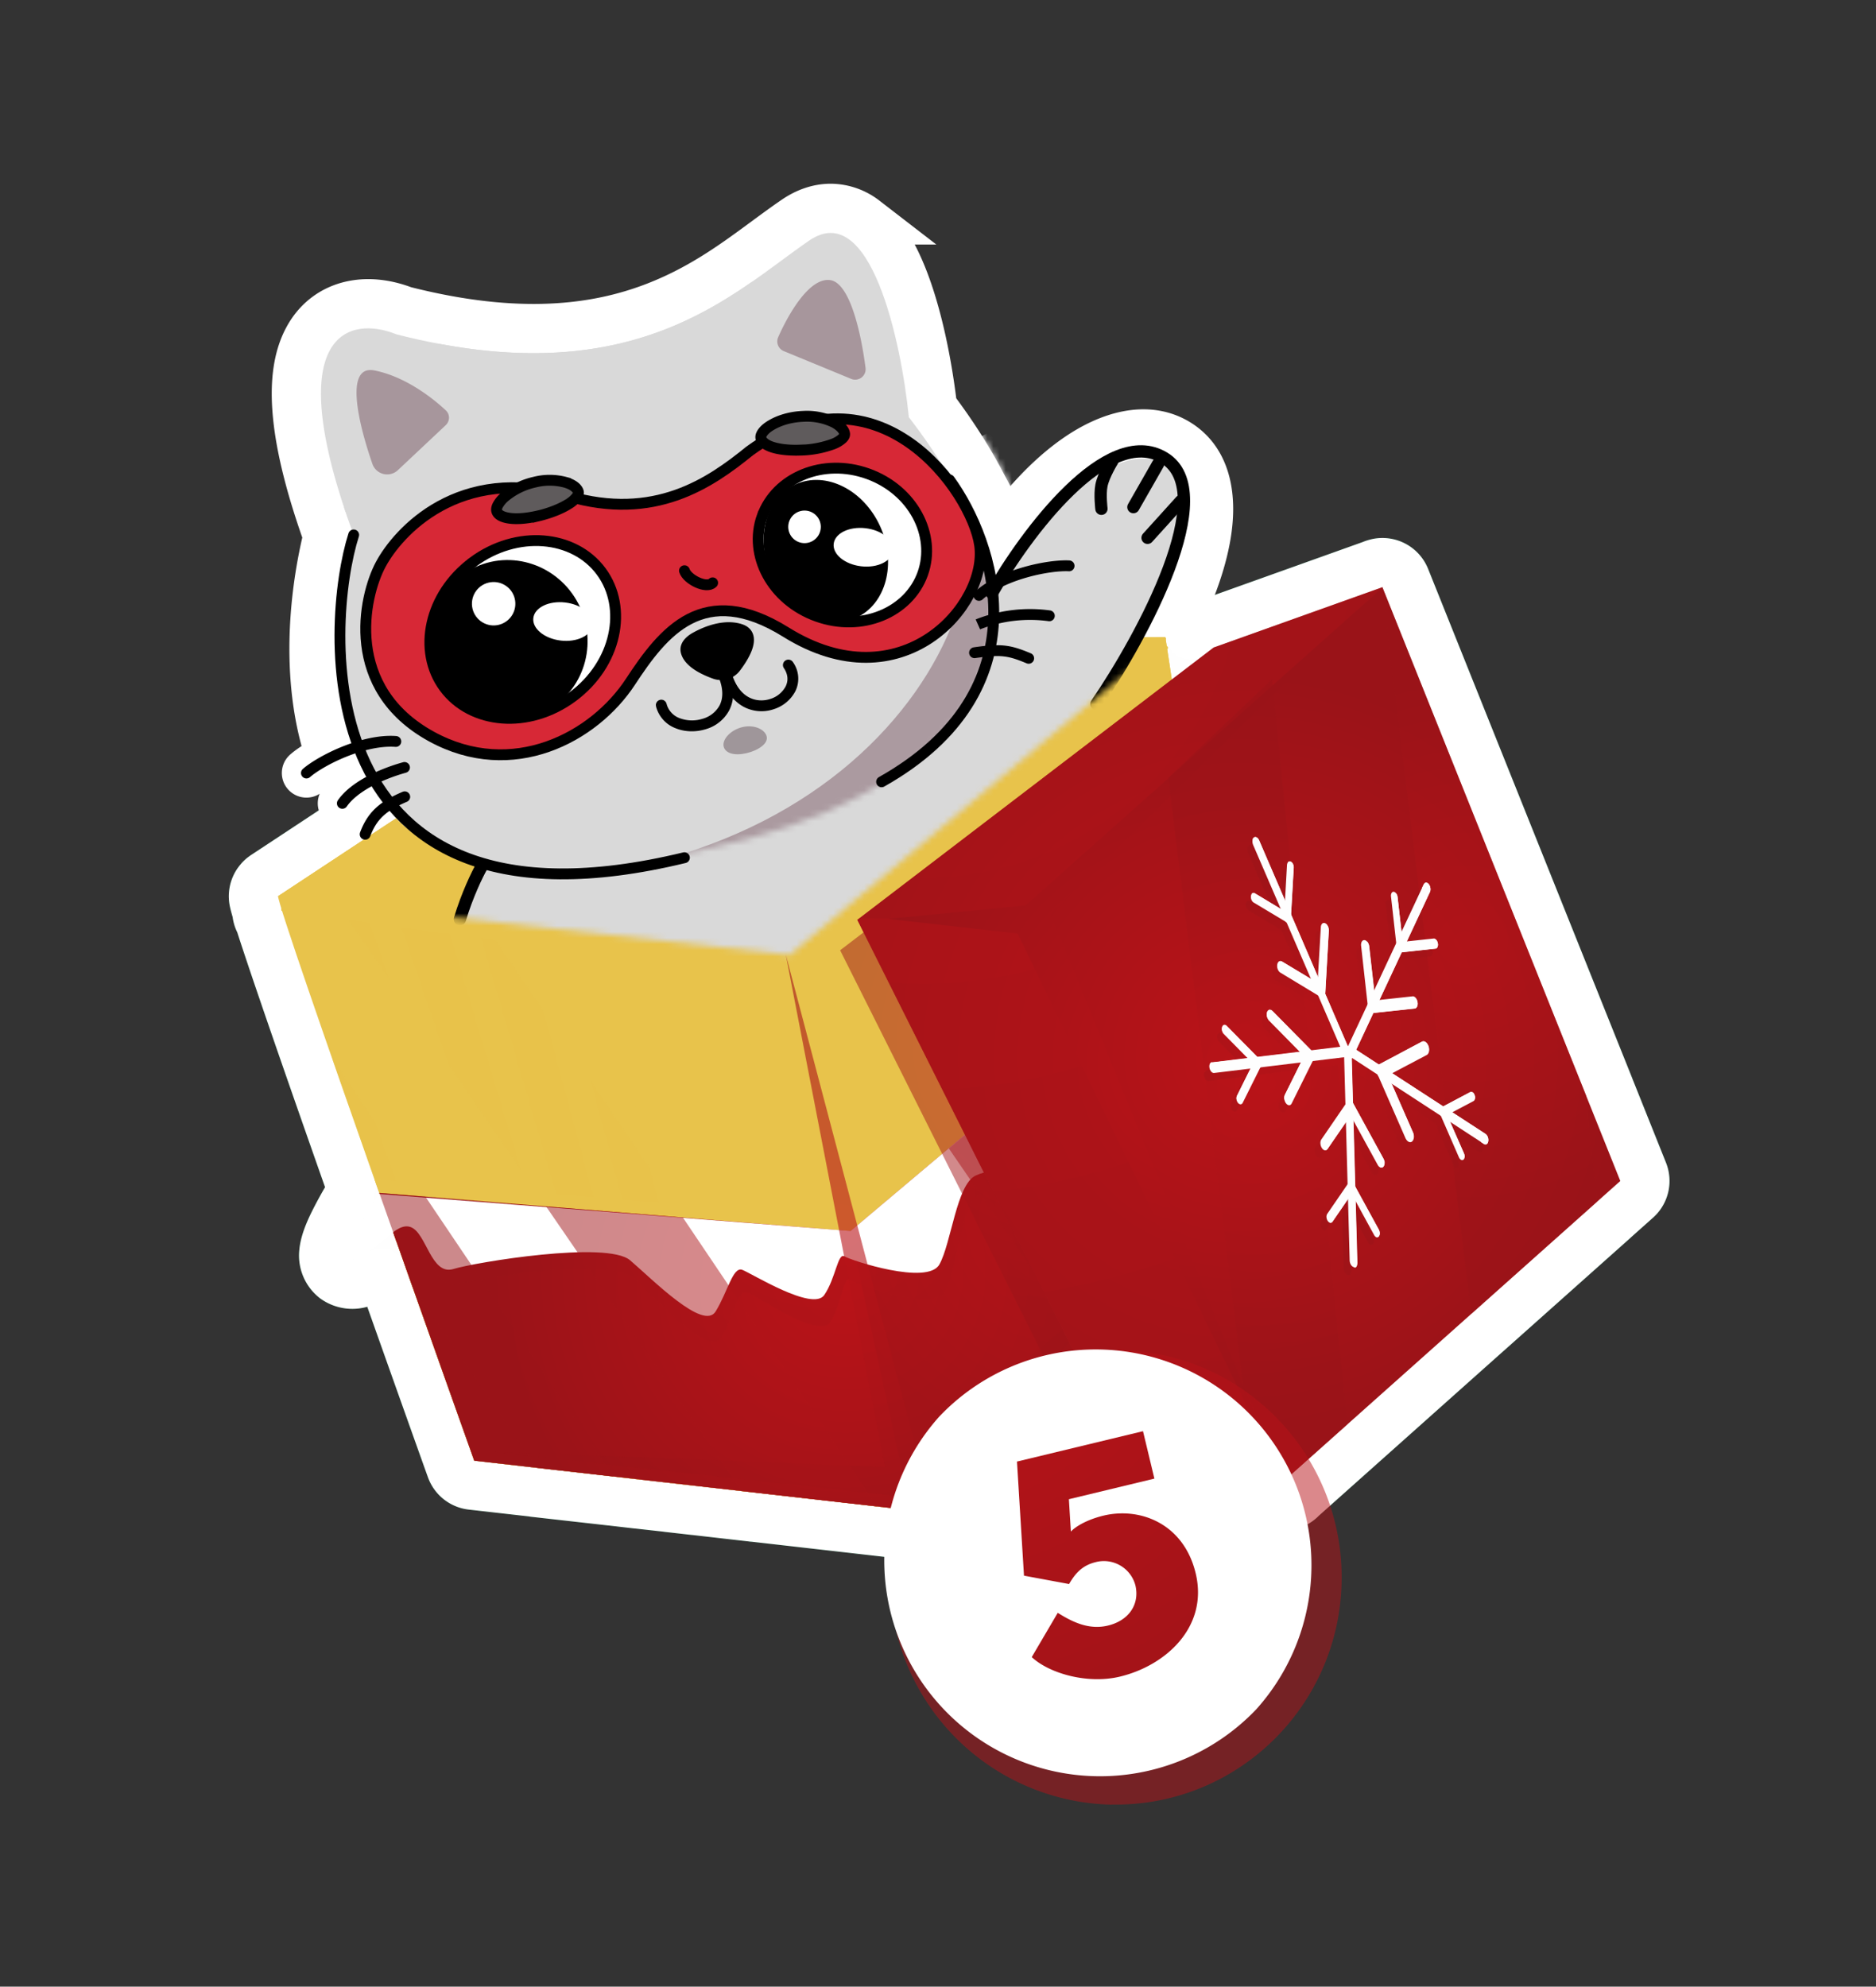 <svg viewBox="0 0 305 323" fill="none" xmlns="http://www.w3.org/2000/svg"><rect x="0" y="0" width="305" height="323" fill="#333333" stroke="none"/><path d="M224 91.54a4 4 0 0 1 4.47 2.44l33.15 82.72.05.14 5.47 13.67a4 4 0 0 1-1.05 4.48l-3.59 3.2a4.6 4.6 0 0 1-.19.18l-20.44 18.22-.04.03-30.19 26.93a4 4 0 0 1-2.78 1.27l-23.21.81a4 4 0 0 1-3.72-2.2l-8.52-17.02-3.8 3.64-.2.18-18.64 17.88-.1.08-.2.2a4 4 0 0 1-3.23 1.1l-24.73-2.82c-.08 0-.16 0-.24-.02l-4.2-.48-.1-.01-5.13-.59h-.06l-4.22-.48-.1-.02-4.65-.52-.32-.03-4.23-.49h-.04l-12.42-1.4-.29-.05-9.86-1.12a4 4 0 0 1-3.31-2.63c-.02-.03-5.17-14.46-11.33-31.87-.84.56-1.8 1.1-2.9 1.48h-.01v.01a4.9 4.9 0 0 1-4.66-.56 4.78 4.78 0 0 1-1.8-4.26c.13-1.55.88-3.27 1.43-4.43a63.02 63.02 0 0 1 2.84-5.18c0-.35.06-.7.16-1.06-6.27-17.8-12.5-35.74-14.79-42.92a3.98 3.98 0 0 1-.5-1.53l-.02-.15v-.05a36.49 36.49 0 0 1-.42-1.52l-.02-.1a4 4 0 0 1 .52-3.14l.02-.03.01-.02.15-.21.06-.07.17-.2.03-.04c.14-.15.29-.29.44-.41l.02-.01.21-.16.04-.03h.01l.13-.09 62.56-41.27.25-.15a4 4 0 0 1 1.92-.51l81.58-.75h.19a4 4 0 0 1 3.75 3.16l.06.22.04.2 1.41-1.08.25-.18a4 4 0 0 1 .83-.4l27.07-9.68a4 4 0 0 1 .68-.23l.1-.03.18-.04Zm-105.16 152.08Zm-18.72-1.91.01.02v-.03l-.02-.03.02.04Zm-16.17-.8.04.06.01.01-.01-.02-.04-.04Zm86.77-14.77.01.05v.03-.03l-.01-.06Zm91.17-47.6v.11-.05a2 2 0 0 0 0-.06v-.02.02Zm-220.68-32.87v-.04.04Z" fill="#006A39" stroke="#006A39" stroke-width="8" stroke-linejoin="round"/><mask id="a" style="mask-type:luminance" maskUnits="userSpaceOnUse" x="13" y="18" width="196" height="146"><path d="m22.03 48.52 135.5-25.5 1.87-.35 1.45 1.22 38.5 32.5 1.19 1 .2 1.54 3 23 .16 1.19-.53 1.08-9.67 19.87.32 1.31-1.9 1.6-61.15 51.34-1.31 1.1-1.7-.2-83.12-9.21-2.8-.3-.65-2.74a7 7 0 0 1-.1-.5l-22.4-93.09-.99-4.08 4.13-.78Z" fill="#fff" stroke="#fff" stroke-width="8"/></mask><g mask="url(#a)"><path d="M191.34 72.02c5.09 3.07 5.75 9.3 4.76 15.06-1.03 6.06-4.1 13.47-8.97 21.55-4.96 8.25-12.68 17.13-19.9 23.53-3.6 3.2-7.24 5.93-10.48 7.65a18.1 18.1 0 0 1-4.97 1.87c-1.62.3-3.69.33-5.57-.8a7.17 7.17 0 0 1-3.22-4.78c-.36-1.65-.3-3.44-.08-5.16.45-3.46 1.73-7.64 3.4-11.96 3.34-8.7 8.6-18.87 13.4-26.86 4.93-8.18 10.41-14.21 15.67-17.78 5-3.4 11.03-5.28 15.96-2.32Z" fill="#D9D9D9" stroke="#fff" stroke-width="8"/><circle cx="122.273" cy="165.949" r="54" fill="#D9D9D9" stroke="#fff" stroke-width="8"/><path d="M57.86 49.54c-3.08.49-6 2.23-7.8 5.6-1.7 3.17-2.22 7.4-1.67 12.66.52 5.06 2.07 11.42 4.92 19.38-2.78 11.28-3.94 27.46 2.18 40.04a30.62 30.62 0 0 0 16.58 15.53c7.9 3.14 18.09 3.75 30.94 1.16 15.85-1.64 37.78-7.26 50.95-19.49 6.77-6.27 11.36-14.43 11.37-24.63 0-9.83-4.25-20.95-13.71-33.5-.72-6.3-2.3-14.95-5-21.55-1.39-3.4-3.32-6.9-6.12-8.98a9.08 9.08 0 0 0-5.42-1.89c-2.09 0-4.04.74-5.78 1.94-6.69 4.59-13.05 10.35-22.85 14.11-9.48 3.64-22.23 5.33-40.81.6-2.24-.86-5-1.43-7.78-.98Z" fill="#D9D9D9" stroke="#fff" stroke-width="8"/><mask id="b" style="mask-type:alpha" maskUnits="userSpaceOnUse" x="44" y="29" width="126" height="121"><path d="M57.86 49.54c-3.08.49-6 2.23-7.8 5.6-1.7 3.17-2.22 7.4-1.67 12.66.52 5.06 2.07 11.42 4.92 19.38-2.78 11.28-3.94 27.46 2.18 40.04a30.62 30.62 0 0 0 16.58 15.53c7.9 3.14 18.09 3.75 30.94 1.16 15.85-1.64 37.78-7.26 50.95-19.49 6.77-6.27 11.36-14.43 11.37-24.63 0-9.83-4.25-20.95-13.71-33.5-.72-6.3-2.3-14.95-5-21.55-1.39-3.4-3.32-6.9-6.12-8.98a9.08 9.08 0 0 0-5.42-1.89c-2.09 0-4.04.74-5.78 1.94-6.69 4.59-13.05 10.35-22.85 14.11-9.48 3.64-22.23 5.33-40.81.6-2.24-.86-5-1.43-7.78-.98Z" fill="#D9D9D9" stroke="#fff" stroke-width="8"/></mask><g mask="url(#b)"><path d="M152.8 79.12c3.51 11.08-1.47 28.39-17.06 41.81-15.38 13.23-40.91 22.39-77.33 16.56l-13.9-2.22 10.66 9.2 9.82 8.48 1.2 1.03 1.57-.06 39.17-1.5.71-.03.66-.27 49.5-20.43 1.04-.43.67-.91 19.33-26.6 1.8-2.48-1.92-2.39-19-23.48-6.92 3.72Z" fill="#AB9AA0" stroke="#fff" stroke-width="8" stroke-linecap="round"/></g><path d="M78.27 140.95c-.66 1.17-2.3 4.5-3.5 8.5" stroke="#fff" stroke-width="8" stroke-linecap="round"/><path d="M61.2 56.23a5.92 5.92 0 0 0-6.28 3.12c-1 1.88-1.03 4.13-.9 5.8.25 3.6 1.52 8.05 2.75 11.6 1.6 4.65 7.34 5.73 10.69 2.58l7.73-7.27a5.64 5.64 0 0 0 .05-8.23l-.52-.48c-2.76-2.49-7.57-5.97-13.07-7.05l-.45-.07Zm74.32-14.65a7.54 7.54 0 0 0-5.22 1.32 14.5 14.5 0 0 0-3.27 3.13 34.97 34.97 0 0 0-4.18 7.2 5.7 5.7 0 0 0 3.07 7.56l10.92 4.49a5.7 5.7 0 0 0 7.85-5.98 54.46 54.46 0 0 0-2.14-9.91 18.34 18.34 0 0 0-2.15-4.53c-.88-1.27-2.44-2.94-4.88-3.28Z" fill="#A7969C" stroke="#fff" stroke-width="8"/><path d="M64.35 120.55c-5.28-.39-12.17 3.09-14.53 5.13m109.34-28.88c3.95-3.53 11.54-4.97 14.65-4.8m-108.05 32.78c-4.27 1.2-8.31 3.28-10.1 5.83m103.36-29.11a23.13 23.13 0 0 1 11.59-1.39m-104.81 29.44c-3.66 1.55-5.33 3.17-6.43 6.09m99.07-29.52c4.28-.62 5.62-.42 8.8.91" stroke="#fff" stroke-width="8" stroke-linecap="round"/><path d="M93.43 76.8c-9.87-2.9-17.86-1.3-23.83 1.98a28.82 28.82 0 0 0-11.25 11.13 27.54 27.54 0 0 0-2.71 15.36c.77 6.52 4.2 13.4 12.6 17.99 15.52 8.5 30.9 0 37.6-10.23 2.72-4.14 5.18-7.34 8.1-8.84 2.4-1.24 5.87-1.66 11.72 1.98 10.67 6.65 20.6 5.6 27.65.91 6.65-4.4 10.9-12.25 9.92-19.03-.42-2.94-1.91-6.48-4.04-9.81a34.3 34.3 0 0 0-9-9.51 24.42 24.42 0 0 0-13.86-4.63c-5.2-.05-10.7 1.68-16.29 5.6l-.54.4-.08.06-.09.06c-3.14 2.55-6.55 5.05-10.7 6.5-4.04 1.42-8.96 1.91-15.2.08Z" fill="#D72836" stroke="#fff" stroke-width="8"/><path d="M124.84 110.34a4 4 0 0 1 6.67-4.42l-3.33 2.2-3.34 2.22Zm3.34-2.21 3.33-2.21a7.74 7.74 0 0 1 .6 7.84 9.1 9.1 0 0 1-5.3 4.5 9.36 9.36 0 0 1-7.32-.56c-2.49-1.32-4.28-3.71-5.21-6.86l3.83-1.13 3.84-1.14c.45 1.52 1.06 1.94 1.28 2.05.27.14.63.19 1.04.05.2-.07.38-.17.5-.27a.9.9 0 0 0 .13-.13c.03-.03.03-.05.03-.05a.4.4 0 0 0-.02.19c0 .1.04.09-.07-.07l3.34-2.21Z" fill="#fff"/><path d="M111.39 113.64a4 4 0 1 0-7.77 1.92l3.89-.96 3.88-.96Zm-3.88.96-3.89.96a8.28 8.28 0 0 0 5.13 5.77c2.22.87 4.71.88 6.9.2a9.42 9.42 0 0 0 5.7-4.65c1.3-2.57 1.25-5.57.04-8.57l-3.71 1.5-3.7 1.5c.53 1.34.28 1.86.24 1.94-.09.17-.33.45-.93.64-.61.19-1.23.14-1.61 0-.3-.12-.28-.2-.29-.25l-3.88.96Z" fill="#fff"/><path d="M115.62 98.38c-1.73.4-3.28 1.1-4.45 1.75-.69.38-1.63 1-2.39 1.96a5.56 5.56 0 0 0-1.2 4.34l.07.38.07.29c.83 2.97 3.66 4.9 7.1 6.16a6.98 6.98 0 0 0 7.95-2.32 15.1 15.1 0 0 0 2.7-5.1c.25-1 .43-2.5-.21-4.05a5.76 5.76 0 0 0-3.64-3.26 11.2 11.2 0 0 0-6-.15Z" fill="#000" stroke="#fff" stroke-width="8"/><path d="M119.32 82.28c-3.35 9.32 2.5 19.16 11.83 22.51 9.34 3.35 20.1-.52 23.45-9.84 3.35-9.32-2.5-19.16-11.83-22.52-9.34-3.35-20.1.53-23.45 9.85Zm-45.34 5.19c-8.76 6.48-12.05 18.58-5.67 27.21 6.4 8.63 18.92 9.01 27.68 2.53 8.76-6.48 12.06-18.58 5.68-27.21-6.4-8.63-18.93-9.01-27.69-2.53Z" fill="#fff" stroke="#fff" stroke-width="8"/><path d="M127.7 75.1c-7.56 3.42-9.22 12.88-5.93 20.15 3.3 7.28 11.5 12.27 19.05 8.85 7.56-3.42 9.22-12.88 5.93-20.15-3.3-7.28-11.5-12.27-19.05-8.85Zm-51.97 13.42c-8.5 3.84-12.05 13.92-8.21 22.41s13.76 12.47 22.26 8.63c8.5-3.85 12.05-13.93 8.2-22.42-3.84-8.48-13.76-12.47-22.25-8.62Z" fill="#000" stroke="#fff" stroke-width="8"/><path d="M154.37 78.01c7.36 10.15 15.45 34.18-11.04 49.1m-85.83-40.14c-4.54 14.15-8.23 67.48 53.77 52.48" stroke="#fff" stroke-width="8" stroke-linecap="round"/><circle cx="3.53" cy="3.53" r="7.53" transform="scale(-1 1) rotate(13.89 -426.785 -293.08)" fill="#fff" stroke="#fff" stroke-width="8"/><circle cx="2.647" cy="2.647" r="6.647" transform="scale(-1 1) rotate(13.89 -404.814 -503.618)" fill="#fff" stroke="#fff" stroke-width="8"/><path d="M141.19 81.9c-1.98-.23-4.01.04-5.73.88a6.68 6.68 0 0 0-3.9 5.16 6.68 6.68 0 0 0 2.6 5.9 10.42 10.42 0 0 0 5.37 2.2c1.97.23 4-.05 5.73-.89a6.69 6.69 0 0 0 3.9-5.15 6.69 6.69 0 0 0-2.6-5.9 10.42 10.42 0 0 0-5.37-2.2Zm-48.83 12.08c-1.98-.23-4.01.04-5.74.88a6.68 6.68 0 0 0-3.89 5.15 6.68 6.68 0 0 0 2.6 5.91 10.42 10.42 0 0 0 5.37 2.2c1.97.22 4-.05 5.73-.89a6.68 6.68 0 0 0 3.89-5.15 6.68 6.68 0 0 0-2.59-5.91 10.42 10.42 0 0 0-5.37-2.2Z" fill="#fff" stroke="#fff" stroke-width="8"/><path d="M130.28 78.07c2.44-.1 4.97-.53 7.02-1.36a9.53 9.53 0 0 0 3.06-1.92 5.8 5.8 0 0 0 1.84-4.37c-.12-3.17-2.57-5.14-4.38-6.08a14.92 14.92 0 0 0-7.36-1.53c-2.72.1-5.32.83-7.35 1.98a9.95 9.95 0 0 0-2.8 2.3 6.3 6.3 0 0 0-1.5 3.84v.32l.02.31c.27 3.16 2.8 4.83 4.6 5.55 2 .79 4.41 1.04 6.85.96Zm-41.74 10.58a21.17 21.17 0 0 0 6.63-2.67c.92-.6 1.9-1.4 2.64-2.46a5.8 5.8 0 0 0 .98-4.64c-.71-3.09-3.5-4.56-5.45-5.14a14.92 14.92 0 0 0-7.52-.1 16.31 16.31 0 0 0-6.84 3.34 9.94 9.94 0 0 0-2.32 2.8 6.31 6.31 0 0 0-.73 4.03l.06.33.08.3c.86 3.05 3.65 4.21 5.57 4.57 2.1.4 4.52.19 6.9-.36Z" fill="#5F5B5C" stroke="#fff" stroke-width="8"/><path d="M122.26 126.35c1.37-.31 2.84-.9 4.02-1.83 1.02-.8 2.93-2.78 2.27-5.67a6.1 6.1 0 0 0-3.69-4.16 8.26 8.26 0 0 0-5.03-.38 8.78 8.78 0 0 0-4.36 2.46c-.97 1.02-2.28 3.02-1.71 5.49a5.58 5.58 0 0 0 4.02 4.09c1.52.43 3.1.32 4.48 0Z" fill="#9F969A" stroke="#fff" stroke-width="8"/><path d="M111.28 92.79c.46 1.43 3.58 2.97 4.58 1.97m45.41 1.69c5.5-9.67 18.8-27.6 28-22 9.2 5.6-3.5 29-11 40m10-39-4 7" stroke="#fff" stroke-width="8" stroke-linecap="round"/><path d="m191.98 81.46-2.8 3.1-2.61 2.88m-5.68-12.57s-1.49 2.37-1.82 4.08c-.28 1.45 0 3.77 0 3.77" stroke="#fff" stroke-width="8" stroke-linecap="round"/></g><path d="M224 91.54a4 4 0 0 1 4.47 2.44l33.15 82.72.05.14 5.47 13.67a4 4 0 0 1-1.05 4.48l-3.59 3.2-.19.18-20.44 18.22-.04.03-30.19 26.93a4 4 0 0 1-2.78 1.28l-23.21.8a4 4 0 0 1-3.72-2.2l-8.52-17.01-3.8 3.63-.2.19-18.64 17.87-.1.08-.2.2a4 4 0 0 1-3.23 1.1l-24.73-2.82c-.08 0-.16 0-.24-.02l-4.2-.48-.1-.01-5.13-.59h-.06l-4.22-.48-.1-.02-4.65-.52-.32-.03-4.23-.49h-.04l-12.42-1.4-.29-.05-9.86-1.12a4 4 0 0 1-3.31-2.63c-.02-.03-5.17-14.46-11.33-31.86-.84.55-1.8 1.09-2.9 1.48h-.01a4.9 4.9 0 0 1-4.66-.56 4.78 4.78 0 0 1-1.8-4.26c.13-1.55.88-3.27 1.43-4.43a63.05 63.05 0 0 1 2.84-5.18c0-.35.06-.7.16-1.05-6.27-17.8-12.5-35.75-14.79-42.93a4 4 0 0 1-.5-1.53 10.2 10.2 0 0 1-.02-.15v-.05a35.32 35.32 0 0 1-.42-1.52l-.02-.1a4 4 0 0 1 .52-3.14l.02-.03.01-.02.15-.2.06-.08.17-.2.03-.04c.14-.15.29-.29.44-.41l.02-.01.21-.16.04-.03h.01l.13-.09 62.56-41.27.25-.15c.58-.33 1.24-.5 1.92-.51l81.58-.75h.19a4 4 0 0 1 3.75 3.16l.06.22.04.2 1.41-1.08.25-.18c.26-.16.54-.3.83-.4l27.07-9.68a4 4 0 0 1 .68-.23l.1-.03.18-.04Zm-105.16 152.09v-.01Zm-18.72-1.92.01.02v-.03l-.02-.03.02.04Zm-16.17-.8a3.4 3.4 0 0 0 .05.07l-.01-.02-.04-.04Zm86.77-14.77.01.06v.02-.03l-.01-.05v-.02.02Zm91.17-47.6v.11-.13.02Zm-220.68-32.87v-.04.04Z" fill="#FEFEFE" stroke="#fff" stroke-width="8" stroke-linejoin="round"/><path d="M45.21 145.7c-.02 2.44 31.9 91.79 31.9 91.79l70.58 8.02 55.28-52.99-13.5-88.9-81.6.75-62.67 41.35.01-.02Z" fill="#E8C34B"/><path d="M67.05 209.2c7.98 11.6 15.8 23.02 20.2 29.45l12.53 1.42a17085.7 17085.7 0 0 0-45.73-67.9 7146.4 7146.4 0 0 0 13.02 37.02h-.02Zm86.78-75.32c8.14 11.65 34.31 49.84 43.82 63.73l5.3-5.08-.82-5.46c-11.07-16.47-28.4-42.23-40.35-59.85l-7.95 6.68v-.02Zm-22.76 19.12c14 20.32 31.71 46.13 44.9 65.39l12.4-11.9c-13.08-19.46-29.1-43.28-43.73-64.9l-13.57 11.41Zm-76.26-5.9c5.88 8.1 42.24 61.08 65.72 95.32l22.08 2.5a30004.3 30004.3 0 0 0-64.16-95.2l-23.64-2.63Z" fill="#E8C34B" style="mix-blend-mode:screen" opacity=".5"/><path d="m148 245.22 54.97-52.72-13.5-88.9-81.58.75-62.67 41.35 83.16 9.56 19.62 89.96Z" fill="#E8C34B" style="mix-blend-mode:multiply"/><path d="m138.3 200.16-76.63-6.21c7.8 22.13 15.43 43.54 15.43 43.54l70.6 8.02 55.27-52.99-6.3-41.54-58.38 49.18Z" fill="url(#c)"/><path d="m45.22 145.7.06.34 83.12 9.21 61.15-51.34-.08-.3-81.58.75-62.67 41.36v-.02Z" fill="#E8C34B" style="mix-blend-mode:multiply"/><path d="m128.38 155.26-80.64-8.95-2.03 1.43s.02.19.06.35l83.67 11.48 60.47-54.17-.08-.32-1.65-.01-59.78 50.2-.02-.01Z" fill="#E8C34B" style="mix-blend-mode:screen"/><path d="m120.13 154.34 8.25.92 61.15-51.34-.08-.3-81.58.75-.5.34c3.27 12.63 8.49 32.95 12.77 49.65v-.02Zm-60.89-6.77a48401.8 48401.8 0 0 0 32 91.51l4.3.5c-6.1-18.33-23.17-68.08-31.2-91.45l-5.1-.56Zm48.34 5.36c4.53 19.69 15.81 68.05 21.04 90.39l4.17.46c-4.86-22.11-15.38-68.54-20.33-90.31l-4.88-.56v.02Zm-11.22-1.23c4.65 19.18 16.62 67.88 22.17 90.5l4.2.48c-5.18-22.3-16.34-69-21.46-90.42l-4.9-.55v-.02Zm-24.03-2.67c6.1 20.48 21.21 70.63 27.38 91.03l4.24.5c-5.74-20.09-19.9-68.19-26.62-90.97l-5-.56Zm-23.89-2.66c7.27 20.97 25.46 72.86 32 91.5l4.28.47c-6.05-18.2-23.12-67.95-31.17-91.42l-5.1-.55h-.01Zm36.18 4.03a37400 37400 0 0 0 24.4 90.72l4.2.47c-5.54-21.73-17.94-68.94-23.66-90.65l-4.94-.56v.02Z" fill="#E8C34B" style="mix-blend-mode:multiply"/><path d="M174.22 116.77c4.66 22.59 13.61 66.08 17.82 86.23l3.94-3.77c-4.75-22.32-13.56-63.74-18.28-85.38l-3.46 2.91h-.02Zm-55.84 37.37c5.1 22.07 16.38 70.43 21.04 90.42l4.14.47c-4.36-19.96-14.93-66.59-20.33-90.36l-4.87-.53h.02Zm39.89-23.98a40681.7 40681.7 0 0 0 18.76 87.23l3.92-3.75a25366.2 25366.2 0 0 0-19.2-86.37l-3.48 2.91v-.02Zm24.34-20.44a48309 48309 0 0 0 16.74 86.26l3.62-3.48-1.2-8c-4.96-24.7-12.08-60.22-15.7-77.69l-3.46 2.9v.01Zm-16.53 13.88c5.5 23.15 15.64 65.69 20.25 84.86l3.86-3.7a22861 22861 0 0 0-20.68-84.05l-3.43 2.88Zm-34 28.55c5.62 26.88 16.03 76.62 18.94 90.16l3.94-3.77c-3.95-18.33-13.84-64.19-19.38-89.31l-3.5 2.94v-.02Zm18.12-15.22c4.51 24.56 13.35 72.63 16.65 90.23l4-3.83c-4-20.99-12.58-66.13-17.12-89.34l-3.5 2.94h-.02Zm-9.78 8.21c4.99 26.55 14.38 76.63 17.13 90.9l3.99-3.83c-3.67-18.95-12.65-65.2-17.6-90.04l-3.52 2.97Z" fill="#E8C34B" style="mix-blend-mode:multiply"/><path d="m77.1 237.47 70.6 8.01 55.27-52.98-6.64-43.73-58.44 49.23-77-6.23c8 22.72 16.1 45.37 16.2 45.68v.02Z" fill="#E8C34B" style="mix-blend-mode:multiply"/><path d="m138.3 200.16-76.63-6.21c7.8 22.13 15.43 43.54 15.43 43.54l70.6 8.02 55.27-52.99-6.3-41.54-58.38 49.18Z" fill="url(#d)"/><path style="mix-blend-mode:multiply" opacity=".5" d="M138.3 200.16h-.14l9.84 45.06 54.97-52.72-6.3-41.52-58.38 49.18Z" fill="url(#e)"/><path style="mix-blend-mode:multiply" opacity=".5" d="M62.1 195.2c.79 2.26 1.59 4.5 2.35 6.71.95-.72 1.83-1.1 2.76-.7 2.57 1.14 3.48 8.75 7.1 7.63 3.6-1.13 25-4.52 28.85-.9 3.85 3.6 12.28 12.93 14.18 9.45 1.91-3.48 2.66-7.95 4.19-7.3 1.52.63 11.72 7.77 13.51 4.8 1.82-2.96 2.06-7.55 3.16-6.82 1.1.74 13.7 5.53 15.54 1.8 1.85-3.72 2.52-14.21 5.6-15.72 3.06-1.5 11.2-1.93 11.62-6.84.43-4.9-.06-8.81 3.08-9.06s2.14-6.32 9.27-5.25c7.11 1.05 5.84-5.2 7.16-8.28.7-1.66 4.31-2.7 7.66-4.03l-1.47-9.67-57.55 52.58-77.01-8.36v-.04Z" fill="url(#f)"/><path d="M61.67 193.95s-7.92 12.17-3.91 10.73c4.01-1.42 6.52-6.14 9.05-5.16 2.54 1 3.28 7.9 6.9 6.8 3.62-1.1 24.97-4.63 28.73-1.42 3.75 3.21 11.94 11.54 13.91 8.32 1.97-3.22 2.8-7.3 4.31-6.77 1.51.56 11.5 6.84 13.35 4.1 1.87-2.74 2.2-6.95 3.29-6.28 1.08.66 13.5 4.75 15.42 1.32 1.93-3.42 2.8-13.03 5.9-14.46 3.08-1.43 11.18-2.01 11.71-6.5.53-4.48.13-8.03 3.25-8.33 3.12-.3 2.27-5.8 9.33-5 7.06.81 5.93-4.86 7.3-7.7 1.38-2.84 12.77-4 13.83-8.14 1.07-4.14-7.38-4.5-7.38-4.5l-58.37 49.18-77.38-6.07" fill="#fff"/><path style="mix-blend-mode:screen" opacity=".6" d="m79.5 236 68 7.42 53.6-51.07-52.02 43.66-21.35-80.9 16.14 83.38-64.38-2.5Z" fill="url(#g)"/><path style="mix-blend-mode:screen" opacity=".5" d="M167.53 175.52c7.32 10.85 14.42 21.44 20.84 30.98l-3.6 3.45-8.8 8.44a25933.5 25933.5 0 0 0-21.71-31.67l13.27-11.18v-.02Zm-47 66.9 11.03 1.25 11.05 1.26c-8.85-13.2-20.04-29.84-31.59-46.98l-22.24-1.8c10.78 15.7 22.3 32.48 31.75 46.27Zm-53.48-33.23 20.2 29.46 12.52 1.42c-5.45-8.13-18.14-27.02-30.6-45.5l-7.5-.6 5.38 15.22Zm117.64-48.1-7.65 6.43 20.63 30.09 5.3-5.09-.82-5.45c-4.93-7.33-11.08-16.5-17.46-25.96v-.02Z" fill="url(#h)"/><mask id="i" style="mask-type:luminance" maskUnits="userSpaceOnUse" x="22" y="26" width="178" height="130"><path d="m45.22 145.7.06.34 83.12 9.21 61.15-51.34-.07-.3 10.3-21.16-3-23-38.5-32.5-135.5 25.5 22.44 93.25Z" fill="#fff"/></mask><g mask="url(#i)"><path d="M183.7 106.56c-9.44 15.7-29.75 34.3-35.43 30.89-5.68-3.42 5.42-27.57 14.87-43.26 9.45-15.7 20.45-22.16 26.13-18.74 5.68 3.42 3.88 15.42-5.56 31.11Z" fill="#D9D9D9"/><circle cx="122.272" cy="165.949" r="50" fill="#D9D9D9"/><path d="M147.76 67.83c38.57 50.1-14.16 68.96-45.35 72.12-49.85 10.15-50.72-31.09-44.92-52.98-12.24-33.33-.48-35.64 6.93-32.62 38.83 9.94 54.7-6.71 67.14-15.24 9.95-6.82 14.94 16.3 16.2 28.72Z" fill="#D9D9D9"/><mask id="j" style="mask-type:alpha" maskUnits="userSpaceOnUse" x="52" y="37" width="110" height="105"><path d="M147.76 67.83c38.57 50.1-14.16 68.96-45.35 72.12-49.85 10.15-50.72-31.09-44.92-52.98-12.24-33.33-.48-35.64 6.93-32.62 38.83 9.94 54.7-6.71 67.14-15.24 9.95-6.82 14.94 16.3 16.2 28.72Z" fill="#D9D9D9"/></mask><g mask="url(#j)"><path d="M57.78 141.44c74.78 11.97 107.12-37.4 98.83-63.53l19 23.49-19.34 26.6-49.5 20.42-39.16 1.5-9.83-8.47Z" fill="#AB9AA0"/></g><path d="M78.27 140.95c-.66 1.17-2.3 4.5-3.5 8.5" stroke="#000" stroke-width="2" stroke-linecap="round"/><path d="m64.72 76.41 7.73-7.27c.7-.65.74-1.74.05-2.4-2.43-2.29-6.84-5.57-11.62-6.51-4.82-.95-2.74 8.25-.33 15.21a2.54 2.54 0 0 0 4.17.97Zm62.72-19.32 10.92 4.5a1.7 1.7 0 0 0 2.36-1.78c-.75-5.79-2.56-13.83-5.75-14.27-3.3-.46-6.68 5.28-8.46 9.3a1.7 1.7 0 0 0 .93 2.25Z" fill="#A7969C"/><path d="M64.35 120.55c-5.28-.39-12.17 3.09-14.53 5.13m109.34-28.88c3.95-3.53 11.54-4.97 14.65-4.8m-108.05 32.78c-4.27 1.2-8.32 3.28-10.1 5.83m103.36-29.11a23.14 23.14 0 0 1 11.58-1.38m-104.8 29.43c-3.66 1.55-5.33 3.17-6.43 6.09m99.07-29.52c4.28-.62 5.62-.42 8.8.91" stroke="#000" stroke-width="1.765" stroke-linecap="round"/><path d="M92.3 80.64c14.12 4.14 23.12-2.08 29.56-7.31 20.79-15.14 36.15 6.51 37.41 15.3 1.4 9.76-12.7 25.86-31.5 14.14-13.39-8.34-19.94-.06-25.27 8.07-5.94 9.07-19.2 16.11-32.35 8.91-14.28-7.83-11.07-22.72-8.27-27.95 2.82-5.3 12.77-16.34 30.42-11.16Z" fill="#D72836" stroke="#000" stroke-width="1.765"/><path d="M127.44 108.62a.88.88 0 1 1 1.47-.98l-.73.49-.74.49Zm.74-.5.73-.48a4.63 4.63 0 0 1 .4 4.74 6 6 0 0 1-3.5 2.92 6.2 6.2 0 0 1-4.86-.36c-1.6-.85-2.94-2.47-3.68-4.98l.84-.25.85-.25c.64 2.15 1.7 3.34 2.81 3.92 1.12.59 2.38.62 3.49.25a4.23 4.23 0 0 0 2.47-2.03c.42-.85.45-1.88-.29-2.98l.74-.5Z" fill="#000"/><path d="M108.36 114.4a.88.88 0 0 0-1.71.41l.86-.2.85-.22Zm-.85.2-.86.22a5.17 5.17 0 0 0 3.24 3.6c1.5.6 3.27.62 4.84.14a6.3 6.3 0 0 0 3.84-3.1c.81-1.6.88-3.62-.07-5.98l-.82.33-.82.34c.8 1.98.67 3.47.14 4.52a4.55 4.55 0 0 1-2.8 2.2 5.69 5.69 0 0 1-3.66-.09 3.4 3.4 0 0 1-2.18-2.39l-.85.21Z" fill="#000"/><path d="M120.38 102.33c2.5.82.97 3.87-.8 6.19a2.98 2.98 0 0 1-3.39.98c-3.22-1.17-4.4-2.51-4.64-3.59-.23-.99.67-1.8 1.56-2.28 1.88-1.05 4.79-2.11 7.27-1.3Z" fill="#000" stroke="#000" stroke-width="1.765"/><path d="M123.91 83.93c-2.27 6.31 1.6 13.65 8.9 16.27 7.29 2.62 14.93-.59 17.2-6.9 2.27-6.31-1.6-13.65-8.89-16.27-7.3-2.62-14.94.59-17.2 6.9Zm-47.02 7.47c-7.14 5.28-9.06 14.42-4.65 20.38 4.4 5.95 13.7 6.8 20.85 1.5 7.14-5.28 9.05-14.42 4.65-20.37-4.4-5.96-13.71-6.8-20.85-1.52Z" fill="#fff" stroke="#000" stroke-width="1.765"/><ellipse cx="9.707" cy="11.914" rx="9.707" ry="11.914" transform="scale(-1 1) rotate(24.354 -242.284 -282.834)" fill="#000"/><ellipse cx="12.72" cy="13.036" rx="12.72" ry="13.036" transform="scale(-1 1) rotate(24.354 -245.88 -162.684)" fill="#000"/><path d="M154.37 78.02c7.35 10.15 15.45 34.17-11.04 49.09m-85.83-40.14c-4.54 14.15-8.23 67.48 53.77 52.48" stroke="#000" stroke-width="1.765" stroke-linecap="round"/><circle cx="3.53" cy="3.53" r="3.53" transform="scale(-1 1) rotate(13.89 -426.786 -293.076)" fill="#fff"/><circle cx="2.647" cy="2.647" r="2.647" transform="scale(-1 1) rotate(13.89 -404.816 -503.613)" fill="#fff"/><ellipse cx="4.854" cy="3.116" rx="4.854" ry="3.116" transform="scale(-1 1) rotate(-6.708 664.756 1284.982)" fill="#fff"/><ellipse cx="4.854" cy="3.116" rx="4.854" ry="3.116" transform="scale(-1 1) rotate(-6.708 792.205 874.395)" fill="#fff"/><path d="M130.1 73.19a16.5 16.5 0 0 0 5.35-1 4.74 4.74 0 0 0 1.5-.9c.3-.29.37-.52.37-.7-.02-.51-.5-1.27-1.76-1.93a10.07 10.07 0 0 0-4.93-.97c-2 .07-3.81.61-5.1 1.35-.65.36-1.14.76-1.44 1.14-.31.38-.4.68-.4.9.02.47.38 1.03 1.54 1.5 1.14.44 2.82.68 4.87.6Zm-42.66 10.71c2-.47 3.82-1.2 5.06-2a4.51 4.51 0 0 0 1.3-1.17c.24-.34.27-.58.23-.75-.12-.5-.73-1.16-2.1-1.56a9.87 9.87 0 0 0-5.01-.03 11.45 11.45 0 0 0-4.76 2.3 5.1 5.1 0 0 0-1.2 1.4c-.23.42-.26.74-.21.95.1.46.56.94 1.79 1.17 1.2.23 2.9.14 4.9-.32Z" fill="#5F5B5C" stroke="#000" stroke-width="1.765"/><path d="M124.65 119.75c-.27-1.15-2-1.98-3.92-1.54-1.94.45-3.34 2-3.08 3.15.27 1.14 1.78 1.54 3.7 1.1 1.94-.45 3.56-1.57 3.3-2.71Z" fill="#9F969A"/><path d="M111.28 92.79c.46 1.44 3.58 2.97 4.58 1.97" stroke="#000" stroke-width="1.765" stroke-linecap="round"/><path d="M161.27 96.45c5.5-9.67 18.8-27.6 28-22 9.2 5.6-3.5 29-11 40m10-39-4 7" stroke="#000" stroke-width="2" stroke-linecap="round"/><path d="m191.98 81.46-2.8 3.1-2.61 2.88m-5.68-12.57s-1.49 2.37-1.82 4.08c-.28 1.45 0 3.77 0 3.77" stroke="#000" stroke-width="2" stroke-linecap="round"/></g><path style="mix-blend-mode:multiply" opacity=".5" d="m195.98 199.21 1.69-1.62 5.3-5.09-1.2-8-3.77-24.75c2.88-1.1 5.56-2.36 6.05-4.29 1.06-4.14-7.36-4.5-7.38-4.5l-.33-2.2-5.43-35.78-53.98 41.26-.34.26 34.4 68.66 5-4.77 4.17-4 8.43-8.08 1.6-1.55 1.87-1.78 3.94-3.77h-.02Z" fill="url(#k)"/><path d="m139.38 149.55 46.12 92.07 23.21-.81 54.72-48.8-38.68-96.54-27.44 9.81-57.93 44.27Z" fill="url(#l)"/><path style="mix-blend-mode:multiply" opacity=".4" d="m167.56 149.5 57.19-54.03-27.42 9.8-57.94 44.3 46.12 92.06 23.2-.8c.39-1.33-41.15-91.33-41.15-91.33Z" fill="url(#m)"/><path style="mix-blend-mode:multiply" opacity=".4" d="m139.39 149.55 46.12 92.06 23.2-.8c.39-1.33-41.15-91.32-41.15-91.32l-27.84-.2-.33.26Z" fill="url(#n)"/><path style="mix-blend-mode:screen" d="m144.39 149.4 21.05 2.38 42.27 87.15-36.9-90.3 52.42-51.73-56.5 50.31-22.34 2.19Z" fill="url(#o)"/><path style="mix-blend-mode:screen" opacity=".5" d="m204.04 240.97 4.67-.16 10.33-9.22a130992 130992 0 0 1-12.23-121.16l-16.87 16.03 14.1 114.51Z" fill="url(#p)"/><path style="mix-blend-mode:screen" opacity=".5" d="m257.9 178.19-33.15-82.72-.1.02 14.56 118.12 20.44-18.23-1.75-17.17v-.02Z" fill="url(#q)"/><path style="mix-blend-mode:multiply" opacity=".5" d="M195.78 174.35c-.06.17-.09.37-.04.58.1.5.42.85.75.82l5.85-.7-2.16 4.32s-.07.2-.08.31v.02c0 .1 0 .22.03.33.04.18.1.35.22.5.25.3.6.3.74 0l2.81-5.69 6.63-.81-2.59 5.21s-.08.24-.08.38c-.02.35.08.74.3 1 .3.38.72.38.91-.02l3.38-6.82 5.15-.63.2 7.6-3.94 5.72c-.23.33-.18.94.1 1.37.19.3.45.42.67.35.1-.03.18-.09.23-.18l3-4.35.26 10.08-3.32 4.84c-.19.28-.17.78.08 1.14.15.24.37.34.56.3a.4.4 0 0 0 .2-.15l2.54-3.7.27 10.06c.02.49.29.96.62 1.05.04.01.08-.02.12 0 0 .01.05.04.09.05.25.06.44-.3.44-.8l-.27-9.91 2.97 5.4c.1.17.2.29.33.33 0 0 .15.05.23.05.07-.02.15-.04.2-.11.16-.18.2-.46.16-.76a1.22 1.22 0 0 0-.13-.37l-3.82-6.96-.29-10.72 3.92 7.14c.13.2.26.33.41.39 0 0 .2.07.27.05 0 0 .16-.04.24-.13.19-.2.24-.55.17-.91-.03-.15-.07-.3-.15-.46l-4.9-8.96-.01-.03-.19-7.14.05-.13 4.16 2.7.12.24 4.37 10c.25.57.73.83 1.06.57a.87.87 0 0 0 .28-.53c.02-.15.03-.3 0-.46l-.11-.5-3.42-7.82 7.98 5.17 2.94 6.75c.17.39.49.57.72.4a.6.6 0 0 0 .19-.36s.03-.2 0-.3v-.02l-.08-.33-2.23-5.11 5.02 3.26.47.3c.32.21.65.02.72-.43.07-.45-.14-.99-.45-1.19l-5.41-3.52 3.46-1.83c.1-.07.17-.18.21-.33 0 0 .04-.18.03-.28-.02-.11-.01-.22-.08-.34-.1-.28-.29-.47-.46-.51a.32.32 0 0 0-.23.01l-4.42 2.34-8.3-5.4 5.63-3c.16-.07.27-.26.32-.47.05-.12.05-.26.06-.42v-.02a2.1 2.1 0 0 0-.1-.49c-.17-.4-.43-.7-.7-.77a.44.44 0 0 0-.35.04l-7.04 3.74-3.68-2.39 2.8-6.03 6.74-.72c.11-.03.2-.05.28-.14.17-.18.24-.53.17-.9a1.1 1.1 0 0 0-.13-.4l-.01-.05-.2-.28c-.15-.12-.3-.2-.45-.19l-5.37.57 3.62-7.76 5.49-.6s.17-.03.23-.1c.14-.16.2-.45.13-.75-.03-.13-.05-.24-.12-.34-.04-.09-.12-.17-.18-.25a.48.48 0 0 0-.37-.17l-4.38.47 3.75-8.04c.17-.36.07-.92-.2-1.27a.71.71 0 0 0-.34-.23c-.19-.05-.38.03-.5.28l-3.59 7.67-.63-5.64-.08-.35v-.02a1 1 0 0 0-.17-.25c-.1-.13-.23-.22-.36-.21-.3 0-.49.33-.44.77l.86 7.56-3.6 7.7-.8-7.17-.1-.42-.01-.02c-.14-.32-.37-.56-.63-.57-.36-.03-.59.4-.52.93l1.06 9.45-3.21 6.85h-.04l-3.69-8.53.03-.13.6-10.09c0-.15-.02-.3-.06-.47-.09-.35-.3-.64-.56-.75a.5.5 0 0 0-.28-.03h-.02a.4.4 0 0 0-.22.15.9.9 0 0 0-.19.52l-.44 8.07-4.37-10.13.45-7.6c0-.14-.01-.27-.04-.38a.92.92 0 0 0-.46-.63.37.37 0 0 0-.24-.03s-.14.08-.19.13a.83.83 0 0 0-.15.43l-.33 5.78-4.23-9.79c-.12-.28-.33-.47-.51-.52a.36.36 0 0 0-.34.08.55.55 0 0 0-.15.18c-.14.25-.14.66 0 1l4.5 10.4-4.2-2.53s-.18-.06-.26-.06c-.19.03-.34.19-.39.49-.06.4.14.89.44 1.07l5.35 3.24 3.95 9.17-4.68-2.81s-.2-.1-.29-.07c-.23.02-.42.22-.47.58-.07.5.17 1.08.53 1.29l6.08 3.65 3.61 8.41-.09.02-4.61.55-6.3-6.4a.67.67 0 0 0-.3-.2c-.23-.06-.45.08-.55.38-.06.1-.06.25-.07.38 0 .16.03.3.06.42.06.22.17.43.32.57l4.98 5.06-6.9.84-4.95-5.03a.56.56 0 0 0-.26-.15c-.19-.05-.38.05-.47.3-.04.1-.05.22-.06.34 0 .11.02.23.06.33a.9.9 0 0 0 .25.47l3.87 3.94-5.77.7s-.17.04-.23.11a.68.68 0 0 0-.13.25h-.14Z" fill="url(#r)"/><path d="m197.07 172.72 20.83-2.53-14.17-32.83c-.19-.47-.14-.99.13-1.19.1-.08.21-.1.33-.08.19.05.4.24.52.52l14.41 33.45.05.02 12.3-26.3c.12-.23.29-.33.48-.28.12.03.22.1.33.22.28.34.37.91.2 1.28l-12 25.67 21.04 13.68c.32.22.53.74.44 1.2-.07.44-.39.66-.72.42l-21.4-13.95-.1.2.9 33.03c.02.5-.25.83-.59.74-.33-.1-.6-.55-.62-1.05l-.9-33.05-21.14 2.56c-.33.04-.65-.33-.75-.82-.1-.49.1-.92.42-.96l.01.05Z" fill="#FEFEFE"/><path d="m219.3 171.17 21.04 13.68c.25.16.42.51.46.85l.44.29c.33.22.65.02.72-.43.07-.45-.13-.97-.44-1.19l-21.03-13.68 12-25.67c.16-.37.06-.94-.21-1.28a.76.76 0 0 0-.33-.22c-.19-.05-.38.06-.48.28l-.28.57c.2.35.28.82.12 1.13l-12 25.67Zm-.42.57.91 33.33c0 .5.23.96.46 1.02.25.06.44-.3.44-.8l-.91-33.1-.85-.66-.07.22h.02Zm-1.32-.54c.3-.11.65-.16 1-.14a.28.28 0 0 0 .05-.06l.5-.92-14.41-33.45c-.13-.28-.33-.47-.52-.52a.37.37 0 0 0-.34.08c-.26.2-.17.34.04.8l14.56 33.15-.67.09.02.07-20.75 2.45c-.17.02-.31.17-.38.38l20.87-1.9.03-.03Z" fill="#FEFEFE"/><path d="M239.29 177.54c.19.05.37.24.45.51.16.4.07.85-.18.97l-4.28 2.27 2.75 6.26c.17.39.12.83-.11 1-.23.18-.55 0-.72-.37l-3.07-7.05c-.09-.2-.12-.42-.1-.62.04-.2.14-.37.26-.44l4.76-2.52s.17-.04.25-.02h-.01Z" fill="#FEFEFE"/><path d="m235.61 182.23-.05-.05-.1.02 2.64 6.02c.03-.2 0-.44-.08-.65l-2.31-5.27-.12-.07h.02Zm-1.51-1.09.13.26a.54.54 0 0 1 .24-.39l4.79-2.53s.16-.04.22-.03c.1.03.21.13.3.24a1 1 0 0 0-.04-.64c-.09-.29-.27-.48-.46-.51a.36.36 0 0 0-.25.02l-4.77 2.52c-.12.07-.21.23-.24.43-.03.2 0 .43.09.63Zm-2.54-11.83c.27.08.53.37.69.76.22.6.08 1.24-.26 1.44l-6.32 3.34 4.05 9.25c.26.56.18 1.23-.16 1.5-.33.26-.8 0-1.06-.56l-4.55-10.4c-.13-.3-.19-.62-.14-.93.05-.28.16-.53.36-.61l7.04-3.74a.7.7 0 0 1 .35-.05Z" fill="#FEFEFE"/><path d="m226.16 176.23-.1-.08-.12.07 3.88 8.84c.05-.3.02-.66-.12-.98l-3.4-7.77-.14-.08Zm-2.23-1.6.17.38c.06-.26.18-.47.34-.57l7.04-3.73c.1-.07.24-.06.34-.05.17.04.32.18.44.35.07-.27.07-.6-.05-.95-.14-.42-.4-.7-.7-.75a.44.44 0 0 0-.34.04l-7.04 3.74c-.2.1-.31.33-.36.61-.05.3.01.63.14.93h.02Zm.38 25.67c.07.27 0 .58-.15.73-.22.25-.56.14-.77-.26l-3.65-6.68-3.1 4.54c-.2.28-.54.23-.78-.13-.23-.35-.27-.85-.08-1.14l3.5-5.1a.4.4 0 0 1 .39-.17c.16.04.32.18.42.37l4.07 7.44c.06.12.12.24.13.38l.02.01Z" fill="#FEFEFE"/><path d="M219.25 194.66s-.02-.05 0-.1l-.07-.12-2.98 4.33a.4.4 0 0 0 .43-.14l2.62-3.8s-.03-.1 0-.17Zm.02-2.4-.13.2c.15.03.28.16.38.35l4.07 7.44c.07.12.12.24.13.38.04.16.02.33-.02.47.16.08.3.07.43-.06.16-.18.2-.46.16-.75a1.43 1.43 0 0 0-.13-.38l-4.07-7.43c-.11-.21-.26-.33-.42-.37-.15-.04-.3.01-.4.17v-.02Zm5.83-3.48c.06.36-.01.71-.18.9-.26.3-.69.17-.94-.3l-4.4-8.02-3.75 5.46c-.24.33-.64.27-.92-.17-.28-.43-.31-1.05-.1-1.37l4.21-6.14c.11-.18.3-.24.48-.2.2.06.37.23.5.46l4.91 8.96c.07.14.13.3.17.45l.01-.03Z" fill="#FEFEFE"/><path d="m218.98 182.02.01-.12-.07-.16-3.6 5.22c.2.05.38 0 .51-.18l3.16-4.59s-.03-.13-.01-.2v.03Zm.06-2.88-.16.23c.17.06.34.21.45.42l4.9 8.96c.08.14.13.29.17.45.05.2.02.41-.03.58.2.1.38.06.53-.09.16-.2.23-.54.17-.9-.04-.15-.08-.32-.17-.45l-4.9-8.96c-.14-.22-.31-.4-.5-.45-.2-.05-.37.03-.49.2h.03Zm-19.86-12.48c-.2-.05-.38.05-.48.31-.13.35-.02.87.26 1.14l4.75 4.82-2.6 5.23c-.16.34-.1.85.17 1.16.25.3.59.3.75 0l2.94-5.9c.07-.17.1-.39.06-.62a1.4 1.4 0 0 0-.28-.6l-5.3-5.37a.55.55 0 0 0-.25-.15l-.02-.02Z" fill="#FEFEFE"/><path d="m203.4 173.73.05-.01.1.09-2.48 5.01a.96.96 0 0 1 .03-.66l2.18-4.39.12-.02v-.02Zm1.56-.33-.1.21c-.06-.2-.15-.42-.28-.54l-5.3-5.38a.83.83 0 0 0-.25-.17c-.1-.03-.21.01-.31.08a1.2 1.2 0 0 1 0-.67c.09-.26.28-.36.47-.3.08.01.17.07.25.15l5.3 5.37c.13.14.24.35.28.6a1 1 0 0 1-.07.62v.02Zm1.61-9.2c-.23-.07-.45.06-.56.36-.15.43-.02 1.05.31 1.38l5.7 5.79-3.13 6.3c-.18.4-.1 1 .21 1.38.3.38.72.38.9-.01l3.53-7.1c.09-.2.12-.47.07-.76a1.6 1.6 0 0 0-.35-.7l-6.36-6.45a.76.76 0 0 0-.3-.18l-.02-.02Z" fill="#FEFEFE"/><path d="m211.65 172.7.07-.01.1.1-2.98 6.02c-.07-.28-.06-.57.04-.8l2.63-5.3s.08 0 .13-.03v.02Zm1.88-.4-.13.27a1.38 1.38 0 0 0-.33-.64l-6.37-6.47a.86.86 0 0 0-.3-.2.58.58 0 0 0-.39.1c-.06-.29-.1-.57 0-.81.1-.3.33-.44.56-.37.1.03.2.09.3.18l6.36 6.45c.16.18.3.44.35.7.06.28.03.56-.07.77l.02.03Zm-3.23-31.6c-.07-.3-.24-.53-.46-.62-.29-.14-.56.12-.6.54l-.42 7.5-4.8-2.89c-.3-.18-.58.02-.64.43-.06.43.13.89.43 1.07l5.42 3.25c.14.1.3.09.43 0 .13-.12.2-.3.2-.5l.48-8.38c.01-.12 0-.27-.04-.4Z" fill="#FEFEFE"/><path d="m208.12 147.81.02.1v.14l-4.6-2.78c.14-.11.29-.13.45-.03l4.04 2.44s.03.11.07.14h.02Zm1.09 2.19-.2-.12c.1-.1.19-.27.2-.48l.46-8.4c.01-.11 0-.25-.03-.38-.04-.16-.13-.3-.24-.43.1-.13.27-.18.42-.1.22.08.38.34.47.61a.9.9 0 0 1 .03.4l-.47 8.38c0 .23-.1.41-.21.5-.14.09-.3.1-.43 0v.02Zm6.79.88c-.1-.35-.3-.66-.56-.75-.37-.16-.7.13-.7.66l-.53 9.03-5.79-3.49c-.36-.2-.7.02-.77.52-.08.51.16 1.08.52 1.29l6.5 3.93c.18.1.38.1.53-.01.15-.12.25-.34.26-.62l.57-10.08c.02-.16-.02-.33-.05-.48h.01Z" fill="#FEFEFE"/><path d="M213.39 159.43s.03.07.06.1l-.01.19-5.54-3.34a.45.45 0 0 1 .54-.05l4.87 2.93s.04.12.08.17Zm1.29 2.61-.23-.16c.13-.1.22-.3.23-.56l.57-10.08c0-.16 0-.32-.05-.48a1.2 1.2 0 0 0-.28-.52c.14-.15.3-.21.51-.13.24.1.45.4.56.75.03.15.07.32.05.48l-.57 10.08c-.01.26-.11.5-.26.62a.47.47 0 0 1-.53 0Zm18.94-7.94c.14-.14.2-.44.14-.76-.08-.44-.38-.78-.67-.75l-5.04.54-.84-7.29c-.05-.46-.34-.82-.62-.85-.3-.03-.49.33-.44.77l.92 8.22c.02.23.11.46.25.62.14.17.3.25.45.23l5.64-.61s.16-.04.22-.12h-.01Z" fill="#FEFEFE"/><path d="M227.86 152.1s0 .06-.02.08l-.1.03-.8-7c.14.15.25.38.28.63l.69 6.13-.05.13Zm-.78 1.88-.04-.3c.14.14.28.22.41.2l5.64-.6s.16-.05.23-.12c.08-.08.12-.22.14-.39.13.15.26.35.3.6a.9.9 0 0 1-.15.76.29.29 0 0 1-.23.11l-5.64.62c-.15.03-.3-.07-.45-.23a1.1 1.1 0 0 1-.24-.63l.03-.02Zm3.21 9.82c.17-.18.25-.53.17-.9-.1-.55-.46-.96-.8-.91l-6.08.66-1-8.79c-.05-.53-.4-1-.75-1.01-.37-.03-.6.4-.54.93l1.1 9.9c.04.28.14.55.3.75.17.2.35.3.54.28l6.77-.73c.11-.02.2-.05.28-.14l.01-.04Z" fill="#FEFEFE"/><path d="m223.37 161.38-.04.09-.11.03-.95-8.43c.16.2.3.46.34.77l.84 7.39s-.06.09-.06.15h-.02Zm-.96 2.28-.05-.37c.16.16.32.28.5.26l6.76-.73c.12-.03.2-.05.28-.15a.9.9 0 0 0 .18-.47c.18.17.32.41.37.71.07.38 0 .73-.17.9a.56.56 0 0 1-.28.15l-6.77.73c-.19.03-.38-.08-.54-.28a1.4 1.4 0 0 1-.3-.75h.02Z" fill="#FEFEFE"/><path d="M180.75 293.41a36.85 36.85 0 0 1-36.07-37.58c.36-20.41 17.1-36.65 37.37-36.3 20.29.35 36.43 17.2 36.07 37.59-.36 20.39-17.1 36.64-37.38 36.27v.02Z" fill="#B91318" style="mix-blend-mode:multiply" opacity=".5"/><path d="M204.27 277.88a35.08 35.08 0 0 1-51.56-47.57 35.08 35.08 0 0 1 51.56 47.57Z" fill="#fff"/><path d="M174.09 249.02c.87-.92 2.76-1.98 5.3-2.6 6.04-1.45 13.07 1.35 15 9.36 2.1 8.69-4.8 15-12.3 16.81-5.24 1.26-11.46-.48-14.35-3.17l4.23-7.2c2.52 1.59 5.17 2.8 8.17 2.07 3.47-.84 5.17-3.54 4.45-6.55a5.3 5.3 0 0 0-6.5-3.75c-2.37.58-3.46 2.15-4.28 3.55l-7.33-1.36-1.14-18.55 20.49-4.94 1.85 7.71-13.9 3.35.32 5.24-.01.03Z" fill="url(#s)"/><defs><radialGradient id="c" cx="0" cy="0" r="1" gradientUnits="userSpaceOnUse" gradientTransform="rotate(-13.549 938.383 -475.021) scale(57.478)"><stop offset=".04" stop-color="#B91318"/><stop offset="1" stop-color="#9A1318"/></radialGradient><radialGradient id="d" cx="0" cy="0" r="1" gradientUnits="userSpaceOnUse" gradientTransform="rotate(-13.549 938.383 -475.021) scale(57.478)"><stop offset=".04" stop-color="#B91318"/><stop offset="1" stop-color="#9A1318"/></radialGradient><radialGradient id="e" cx="0" cy="0" r="1" gradientUnits="userSpaceOnUse" gradientTransform="rotate(-13.549 920.013 -626.288) scale(37.493 37.492)"><stop offset=".04" stop-color="#B91318"/><stop offset="1" stop-color="#9A1318"/></radialGradient><radialGradient id="f" cx="0" cy="0" r="1" gradientUnits="userSpaceOnUse" gradientTransform="rotate(-13.549 870.366 -467.209) scale(52.73)"><stop offset=".04" stop-color="#B91318"/><stop offset="1" stop-color="#9A1318"/></radialGradient><radialGradient id="g" cx="0" cy="0" r="1" gradientUnits="userSpaceOnUse" gradientTransform="rotate(-13.549 908.006 -475.906) scale(55.552)"><stop offset=".04" stop-color="#B91318"/><stop offset="1" stop-color="#9A1318"/></radialGradient><radialGradient id="h" cx="0" cy="0" r="1" gradientUnits="userSpaceOnUse" gradientTransform="rotate(-13.549 950.248 -469.757) scale(55.037)"><stop offset=".04" stop-color="#B91318"/><stop offset="1" stop-color="#9A1318"/></radialGradient><radialGradient id="k" cx="0" cy="0" r="1" gradientUnits="userSpaceOnUse" gradientTransform="rotate(-13.549 801.473 -647.724) scale(43.023)"><stop offset=".04" stop-color="#B91318"/><stop offset="1" stop-color="#9A1318"/></radialGradient><radialGradient id="l" cx="0" cy="0" r="1" gradientUnits="userSpaceOnUse" gradientTransform="rotate(-13.549 823.856 -762.882) scale(62.418 62.418)"><stop offset=".04" stop-color="#B91318"/><stop offset="1" stop-color="#9A1318"/></radialGradient><radialGradient id="m" cx="0" cy="0" r="1" gradientUnits="userSpaceOnUse" gradientTransform="rotate(-13.549 460.122 -582.834) scale(221.313)"><stop offset=".04" stop-color="#B91318"/><stop offset="1" stop-color="#9A1318"/></radialGradient><radialGradient id="n" cx="0" cy="0" r="1" gradientUnits="userSpaceOnUse" gradientTransform="rotate(-13.549 460.123 -582.85) scale(221.313)"><stop offset=".04" stop-color="#B91318"/><stop offset="1" stop-color="#9A1318"/></radialGradient><radialGradient id="o" cx="0" cy="0" r="1" gradientUnits="userSpaceOnUse" gradientTransform="rotate(-13.549 824.661 -737.572) scale(56.983 56.983)"><stop offset=".04" stop-color="#B91318"/><stop offset="1" stop-color="#9A1318"/></radialGradient><radialGradient id="p" cx="0" cy="0" r="1" gradientUnits="userSpaceOnUse" gradientTransform="rotate(-13.549 844.24 -777.018) scale(46.494)"><stop offset=".04" stop-color="#B91318"/><stop offset="1" stop-color="#9A1318"/></radialGradient><radialGradient id="q" cx="0" cy="0" r="1" gradientUnits="userSpaceOnUse" gradientTransform="rotate(-13.549 763.272 -926.13) scale(42.832 42.832)"><stop offset=".04" stop-color="#B91318"/><stop offset="1" stop-color="#9A1318"/></radialGradient><radialGradient id="r" cx="0" cy="0" r="1" gradientUnits="userSpaceOnUse" gradientTransform="rotate(-13.549 828.461 -824.9) scale(29.388)"><stop offset=".04" stop-color="#B91318"/><stop offset="1" stop-color="#9A1318"/></radialGradient><radialGradient id="s" cx="0" cy="0" r="1" gradientUnits="userSpaceOnUse" gradientTransform="rotate(-13.549 938.152 -529.166) scale(111.41)"><stop offset=".04" stop-color="#B91318"/><stop offset="1" stop-color="#9A1318"/></radialGradient></defs></svg>